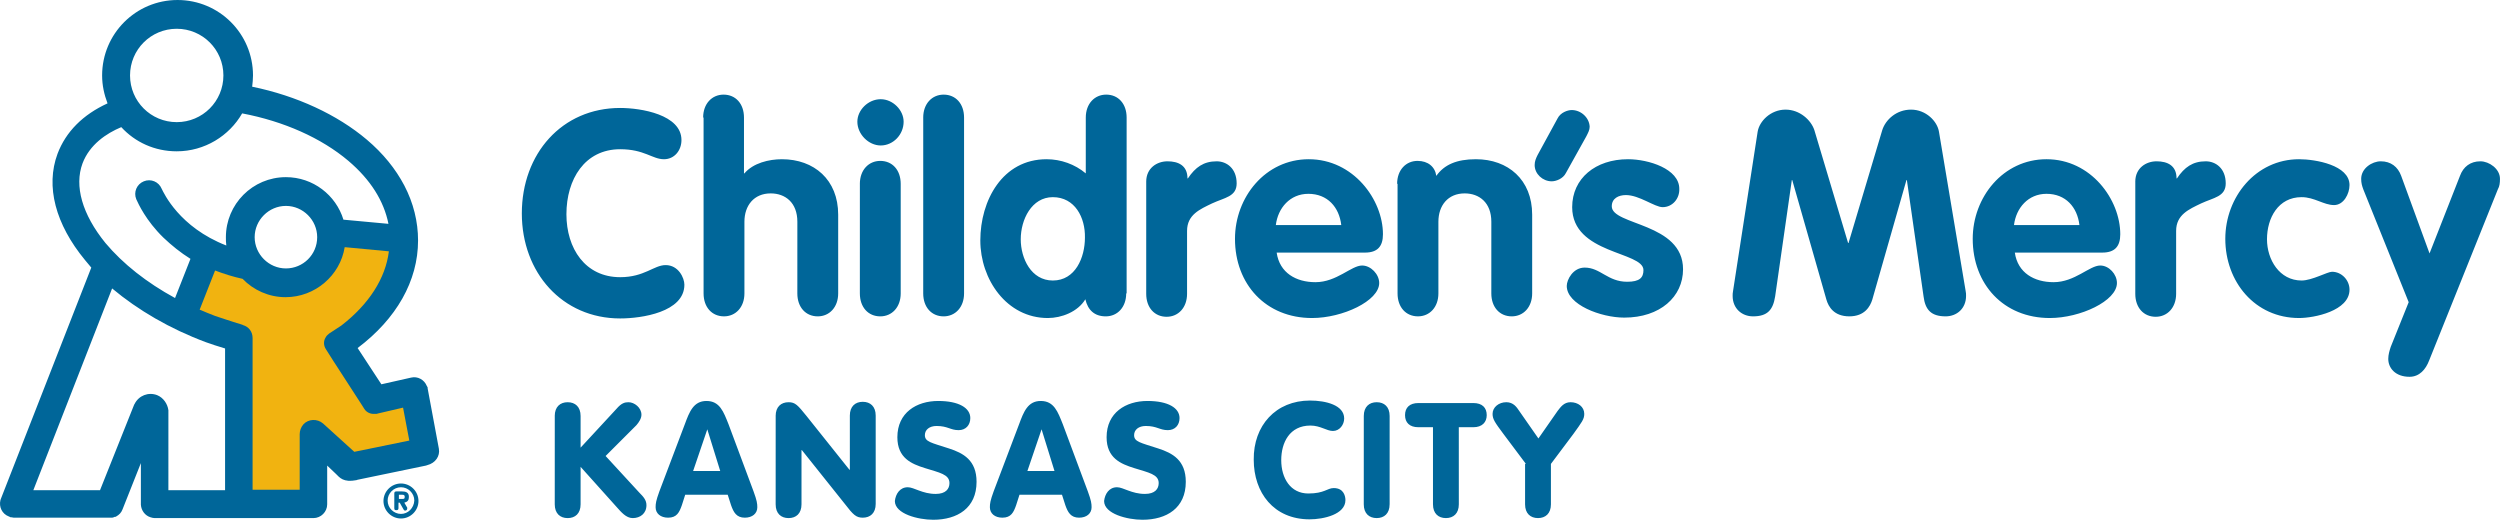<svg id="a" xmlns="http://www.w3.org/2000/svg" viewBox="0 0 599.802 124.7"><defs><style>.b{fill:#069}.c{fill:#f1b310}</style></defs><path class="b" d="M96.202 116c-2.3 0-4.2 1.9-4.2 4.2s1.9 4.2 4.2 4.2 4.2-1.9 4.2-4.2-1.9-4.2-4.2-4.2m0 7.3c-1.7 0-3.2-1.4-3.2-3.2 0-1.7 1.4-3.2 3.2-3.2 1.7 0 3.2 1.4 3.2 3.2-.1 1.8-1.5 3.2-3.2 3.2"/><path class="b" d="M98.102 119.2c0-1.1-.8-1.3-1.7-1.3h-1.3c-.4 0-.5.2-.5.5v3.5c0 .4.1.5.5.5s.5-.2.5-.5v-1.3h.3l.9 1.6c.1.2.2.3.4.3.3 0 .5-.2.5-.5v-.2l-.7-1.2c.8-.2 1.1-.6 1.1-1.4m-1.6.5h-.8v-1h.8c.4 0 .6.1.6.5 0 .5-.2.5-.6.5m8.8-12l-2.7-14.5V93q0-.1-.1-.2 0-.1-.1-.2c-.6-1.5-2.2-2.4-3.8-2l-7.1 1.6-5.7-8.7c9.3-7 14.5-16.1 14.5-25.8 0-4.5-1.1-9-3.3-13.2-2.1-4-5.1-7.7-9-11-7.1-6-16.8-10.5-27.5-12.7.1-.9.2-1.8.2-2.7 0-10-8.1-18.1-18.1-18.1s-18.1 8.1-18.1 18.1c0 2.4.5 4.6 1.3 6.7-5.9 2.7-10 6.8-12 12.1-2.9 7.8-.5 16.9 6.6 25.5l1.5 1.8-21.7 55.5c0 .1-.1.2-.1.3-.4 1.6.4 3.3 2 3.9.1 0 .2.1.2.1q.1 0 .2.1h.2c.2 0 .4.1.6.1h23.6c.2 0 .4-.1.6-.2h.2c.1 0 .1-.1.2-.1.7-.4 1.2-.9 1.5-1.7l4.4-11.1v10c.1 1.4 1 2.6 2.3 3 .3.1.7.2 1 .2h38.1c1.8 0 3.3-1.5 3.3-3.3v-9.3l2.1 2c.9.9 1.8 2.1 4.9 1.5.1 0 .2-.1.3-.1l16.4-3.4c.1 0 .2-.1.3-.1 2-.5 3.1-2.2 2.8-3.9m-64.9-9.3c-.2-1.5-1.2-3-2.7-3.6-2.1-.8-4.4.1-5.4 2.1-.1.1-.1.2-.2.4l-8.1 20.3h-16l18.9-48.4c6.2 5.2 13.9 9.7 22.5 12.9 1.1.4 2.9 1 4.6 1.5v34h-13.6V98.4zm20.7-41.5c0-4.1 3.4-7.5 7.5-7.5s7.5 3.4 7.5 7.5c0 4.2-3.4 7.5-7.5 7.5s-7.5-3.4-7.5-7.5m-18.7-50c6.2 0 11.2 5 11.2 11.2s-5 11.2-11.2 11.2-11.2-5-11.2-11.2c0-6.2 5-11.2 11.2-11.2m-22.6 32.3c1.7-4.5 5.7-7.2 9.3-8.7 3.3 3.6 8 5.8 13.3 5.8 6.7 0 12.6-3.7 15.7-9.1 10 1.9 19 5.9 25.5 11.4 5.3 4.5 8.5 9.6 9.6 15.1l-10.8-1c-1.8-5.9-7.3-10.2-13.8-10.2-8 0-14.4 6.5-14.4 14.4 0 .7 0 1.3.1 2-11.3-4.4-15-12.6-15.5-13.6-.7-1.7-2.6-2.5-4.3-1.8s-2.5 2.6-1.8 4.3c.5 1.1 2.3 5.1 6.5 9.2 2 1.9 4.1 3.6 6.5 5.1l-3.7 9.4c-6.8-3.7-12.5-8.2-16.7-13.2-5.6-6.9-7.5-13.7-5.5-19.1m129-13.3c5 0 14.7 1.6 14.7 7.7 0 2.5-1.7 4.6-4.2 4.6-2.8 0-4.7-2.4-10.5-2.4-8.5 0-12.9 7.2-12.9 15.6 0 8.2 4.5 15.1 12.9 15.1 5.8 0 8.1-2.9 10.9-2.9 3.1 0 4.5 3.1 4.5 4.7 0 6.6-10.3 8.1-15.4 8.1-13.9 0-23.6-11-23.6-25.2 0-14.3 9.6-25.3 23.6-25.3m19.9 2.3c0-3.3 2.1-5.5 4.9-5.5 2.9 0 4.9 2.2 4.9 5.5v13.4h.1c2.1-2.5 5.9-3.4 9-3.4 7.7 0 13.5 4.9 13.5 13.3v18.9c0 3.3-2.1 5.5-4.9 5.5-2.9 0-4.9-2.2-4.9-5.5V53.2c0-4.6-2.9-6.8-6.4-6.8-4 0-6.3 2.9-6.3 6.8v17.2c0 3.3-2.1 5.5-4.9 5.5-2.9 0-4.9-2.2-4.9-5.5V28.2h-.1zm37.6 15.9c0-3.3 2.1-5.5 4.9-5.5 2.9 0 4.9 2.2 4.9 5.5v26.3c0 3.3-2.1 5.5-4.9 5.5-2.9 0-4.9-2.2-4.9-5.5V44.1zm10.5-14.9c0 3.1-2.5 5.7-5.5 5.7-2.9 0-5.6-2.7-5.6-5.7 0-2.8 2.6-5.4 5.6-5.4 2.9 0 5.5 2.6 5.5 5.4m4.7-1c0-3.3 2.1-5.5 4.9-5.5 2.9 0 4.9 2.2 4.9 5.5v42.2c0 3.3-2.1 5.5-4.9 5.5-2.9 0-4.9-2.2-4.9-5.5V28.2zm31.1 19.1c-5.1 0-7.7 5.4-7.7 10.1 0 4.6 2.5 9.9 7.7 9.9 5.4 0 7.7-5.5 7.7-10.3.1-4.8-2.4-9.7-7.7-9.7m17.6 23.1c0 3.3-2.1 5.5-4.9 5.5-2.7 0-4.3-1.5-4.9-4.1-1.8 3-5.7 4.5-9 4.5-9.9 0-16.2-9.3-16.2-18.6 0-9.6 5.3-19.5 15.9-19.5 3.4 0 6.8 1.2 9.4 3.4V28.2c0-3.3 2.1-5.5 4.9-5.5 2.9 0 4.9 2.2 4.9 5.5v42.2h-.1zm4.8-26.8c0-3.3 2.6-4.9 5.1-4.9 2.6 0 4.8 1 4.8 4.1h.1c1.8-2.7 3.8-4.1 6.9-4.1 2.4 0 4.8 1.7 4.8 5.3 0 3.2-2.9 3.4-5.9 4.8-2.9 1.4-6 2.7-6 6.6v15.1c0 3.3-2.1 5.5-4.9 5.5-2.9 0-4.9-2.2-4.9-5.5V43.6zm46.8 10.4c-.5-4.3-3.3-7.5-7.9-7.5-4.4 0-7.3 3.4-7.8 7.5h15.7zm-15.5 6.6c.7 4.9 4.7 7.1 9.3 7.1 5.1 0 8.6-4 11.2-4 2.1 0 4.1 2.1 4.1 4.2 0 4.3-8.8 8.4-16.1 8.4-11.1 0-18.5-8.1-18.5-19 0-10 7.3-19.1 17.7-19.1 10.7 0 17.8 9.7 17.8 18 0 2.9-1.3 4.4-4.3 4.4h-21.2zm28.9-16.5c0-3.3 2.1-5.5 4.9-5.5 2.5 0 4.2 1.4 4.5 3.6 1.9-2.7 4.9-4 9.5-4 7.7 0 13.5 4.9 13.5 13.3v18.9c0 3.3-2.1 5.5-4.9 5.5-2.9 0-4.9-2.2-4.9-5.5V53.2c0-4.6-2.9-6.8-6.4-6.8-4 0-6.3 2.9-6.3 6.8v17.2c0 3.3-2.1 5.5-4.9 5.5-2.9 0-4.9-2.2-4.9-5.5V44.1h-.1zm63.7 5.6c-1.9 0-5.6-2.9-8.8-2.9-1.8 0-3.4.8-3.4 2.7 0 4.6 17.1 3.9 17.1 15.1 0 6.6-5.5 11.6-14.1 11.6-5.6 0-13.8-3.1-13.8-7.6 0-1.5 1.5-4.4 4.3-4.4 3.8 0 5.5 3.4 10.2 3.4 3 0 3.9-1 3.9-2.8 0-4.5-17.1-3.8-17.1-15.1 0-6.9 5.6-11.5 13.4-11.5 4.9 0 12.3 2.3 12.3 7.1.1 2.3-1.6 4.4-4 4.4m22.8-18.1c.4-2.5 3.1-5.3 6.7-5.3 3.4 0 6.1 2.5 6.9 4.9l8.1 27.1h.1l8.1-27.1c.8-2.5 3.4-4.9 6.9-4.9 3.6 0 6.3 2.8 6.7 5.3l6.4 38.2c.1.4.1.8.1 1.2 0 3-2.2 4.9-4.9 4.9-3.5 0-4.9-1.6-5.3-4.8l-4-27.9h-.1l-8.2 28.7c-.5 1.6-1.8 4-5.5 4s-5-2.3-5.5-4l-8.2-28.7h-.1l-4 27.9c-.5 3.2-1.8 4.8-5.3 4.8-2.7 0-4.9-1.9-4.9-4.9 0-.3 0-.8.1-1.2l5.9-38.2zm77.2 22.4c-.5-4.3-3.3-7.5-7.9-7.5-4.4 0-7.3 3.4-7.8 7.5h15.7zm-15.5 6.6c.7 4.9 4.7 7.1 9.3 7.1 5.1 0 8.6-4 11.2-4 2.1 0 4 2.1 4 4.2 0 4.3-8.8 8.4-16.1 8.4-11.1 0-18.5-8.1-18.5-19 0-10 7.3-19.1 17.7-19.1 10.7 0 17.7 9.7 17.7 18 0 2.9-1.3 4.4-4.3 4.4h-21zm28.9-17c0-3.3 2.6-4.9 5.1-4.9 2.6 0 4.8 1 4.8 4.1h.1c1.8-2.7 3.8-4.1 6.9-4.1 2.4 0 4.8 1.7 4.8 5.3 0 3.2-2.9 3.4-5.9 4.8-2.9 1.4-6 2.7-6 6.6v15.1c0 3.3-2.1 5.5-4.9 5.5-2.9 0-4.9-2.2-4.9-5.5V43.6zm47.7 5.6c-2.5 0-4.7-1.9-7.8-1.9-5.6 0-8.3 5-8.3 10.1 0 4.9 3 9.9 8.3 9.9 2.5 0 6.2-2.1 7.3-2.1 2.3 0 4.2 2 4.2 4.3 0 5.1-8.5 6.8-12.1 6.8-10.6 0-17.7-8.7-17.7-19 0-10 7.3-19.1 17.7-19.1 3.9 0 12.1 1.4 12.1 6.2 0 2.1-1.4 4.8-3.7 4.8m7-3.8c-.3-.8-.5-1.5-.5-2.5 0-2.5 2.6-4.2 4.7-4.2 2.4 0 4.1 1.3 4.9 3.5l6.8 18.6 7.3-18.6c.8-2.2 2.5-3.5 4.9-3.5 2.1 0 4.7 1.8 4.7 4.2 0 1-.1 1.8-.5 2.5l-16.5 41.1c-.8 2.1-2.3 3.9-4.7 3.9-3.4 0-5.1-2.1-5.1-4.3 0-1 .3-2 .6-2.9l4.3-10.7-10.9-27.1zm-189.9-19c-1 0-2.7.6-3.4 2l-4.8 8.8c-.4.8-.7 1.5-.7 2.4 0 2.1 1.9 3.9 4.1 3.9 1 0 2.7-.6 3.4-2l4.9-8.8c.4-.8.8-1.5.8-2.3-.1-2.2-2.1-4-4.3-4m-244 73.4c0-2.2 1.3-3.3 3.1-3.3s3.1 1.1 3.1 3.3v7.6l8.6-9.3c1.2-1.4 2-1.6 2.9-1.6 1.4 0 3.1 1.3 3.1 3 0 .9-.6 1.8-1.2 2.5l-7.4 7.4 8.1 8.8c1 1 1.7 1.8 1.7 3 0 2-1.5 3.1-3.3 3.1-1.6 0-2.8-1.5-3.8-2.6l-8.7-9.7v9c0 2.2-1.3 3.3-3.1 3.3s-3.1-1.1-3.1-3.3V99.8zm31.2 2c1.1-3 2.1-5.6 5.2-5.6 3.2 0 4.1 2.6 5.3 5.6l6 16.1c.8 2.2.9 2.9.9 3.8 0 1.5-1.2 2.5-3 2.5-2 0-2.7-1.3-3.3-3l-.8-2.5h-10.2l-.8 2.5c-.6 1.7-1.2 3-3.3 3-1.8 0-3-1-3-2.5 0-.9.1-1.6.9-3.8l6.1-16.1zm5.4 1.2l-3.4 10h6.5l-3.1-10zm16.4-3.2c0-2.2 1.3-3.3 3.1-3.3 1.6 0 2.2.7 4.3 3.3l10.3 12.9h.1v-13c0-2.2 1.3-3.3 3.1-3.3s3.1 1.1 3.1 3.3v21.2c0 2.2-1.3 3.3-3.1 3.3-1.6 0-2.3-.7-4.3-3.3l-10.3-12.9h-.1v13c0 2.2-1.3 3.3-3.1 3.3s-3.1-1.1-3.1-3.3V99.8zm31.7 17.1c1.5 0 3.5 1.6 6.7 1.6 2.4 0 3.3-1.2 3.3-2.6 0-2.1-2.4-2.5-5.9-3.6-3.2-1-6.6-2.4-6.6-7.4 0-5.9 4.6-8.7 9.8-8.7 5 0 7.7 1.7 7.7 4.1 0 1.7-1.1 2.9-2.8 2.9-2 0-2.6-1-5.3-1-1.7 0-2.8.9-2.8 2.2 0 1.6 1.5 1.8 5.8 3.2 3.4 1.1 6.6 2.8 6.6 8 0 6.3-4.6 9.1-10.4 9.1-3.6 0-9.2-1.4-9.2-4.5.2-1.7 1.2-3.3 3.1-3.3m26.7-15.1c1.1-3 2.1-5.6 5.2-5.6 3.2 0 4.1 2.6 5.3 5.6l6 16.1c.8 2.2.9 2.9.9 3.8 0 1.5-1.2 2.5-3 2.5-2 0-2.7-1.3-3.3-3l-.8-2.5h-10.2l-.8 2.5c-.6 1.7-1.2 3-3.3 3-1.8 0-3-1-3-2.5 0-.9.1-1.6.9-3.8l6.1-16.1zm5.4 1.2l-3.4 10h6.5l-3.1-10zm18.1 13.9c1.5 0 3.5 1.6 6.7 1.6 2.4 0 3.3-1.2 3.3-2.6 0-2.1-2.4-2.5-5.9-3.6-3.2-1-6.6-2.4-6.6-7.4 0-5.9 4.6-8.7 9.8-8.7 5 0 7.7 1.7 7.7 4.1 0 1.7-1.1 2.9-2.8 2.9-2 0-2.6-1-5.3-1-1.7 0-2.8.9-2.8 2.2 0 1.6 1.5 1.8 5.8 3.2 3.4 1.1 6.6 2.8 6.6 8 0 6.3-4.6 9.1-10.4 9.1-3.6 0-9.2-1.4-9.2-4.5.2-1.7 1.2-3.3 3.1-3.3m46.3-20.8c3.8 0 8.2 1.1 8.2 4.3 0 1.5-1.1 3-2.7 3-1.5 0-3-1.3-5.4-1.3-5 0-7 4.1-7 8.3 0 4.3 2.2 8 6.5 8 3.9 0 4.5-1.3 6.1-1.3 2.5 0 2.8 2.1 2.8 2.9 0 3.4-5.2 4.6-8.6 4.6-8.6 0-13.4-6.4-13.4-14.3-.1-8.2 5.3-14.2 13.5-14.2m19.1 24.9c0 2.2-1.3 3.3-3.1 3.3s-3.1-1.1-3.1-3.3V99.8c0-2.2 1.3-3.3 3.1-3.3s3.1 1.1 3.1 3.3V121zm10.4-18.5h-3.5c-2.1 0-3.2-1.1-3.2-2.9s1.1-2.9 3.2-2.9h13.2c2.1 0 3.2 1.1 3.2 2.9 0 1.7-1.1 2.9-3.2 2.9h-3.5V121c0 2.2-1.3 3.3-3.1 3.3s-3.1-1.1-3.1-3.3v-18.5zm22.3 8.8l-5.4-7.2c-2-2.7-2.6-3.5-2.6-4.8 0-1.6 1.5-2.8 3.3-2.8 1.7 0 2.5 1.2 3.1 2.1l4.6 6.6 4.6-6.6c.7-.9 1.5-2.1 3.1-2.1 1.8 0 3.3 1.1 3.3 2.8 0 1.3-.6 2-2.6 4.8l-5.4 7.2v9.7c0 2.2-1.3 3.3-3.1 3.3s-3.1-1.1-3.1-3.3v-9.7h.2z"/><path class="c" d="M81.902 78.1l-2.9 1.9c-.4.3-.7.6-.9 1-.5.8-.5 1.9.1 2.8l1.9 3c.1.1.1.2.2.3l6.6 10.2.5.8c.5.8 1.4 1.2 2.2 1.2h.5c.2 0 .4 0 .6-.1l6-1.4 1.5 7.9-13.2 2.7-7.5-6.8c-1.4-1.2-3.5-1.1-4.7.2-.6.7-.9 1.5-.9 2.4v13.3h-11.3V81.1c0-1.5-.9-2.7-2.3-3.1-.1-.1-.3-.1-.5-.2-.3-.1-.6-.2-1-.3-1.5-.5-4.1-1.3-5.2-1.7-1.3-.5-2.5-1-3.7-1.5l3.7-9.4c2.1.8 4.3 1.5 6.6 2 2.6 2.7 6.3 4.4 10.3 4.4 7.1 0 13.1-5.2 14.2-12l10.6 1c-.8 6.5-4.8 12.7-11.4 17.8"/></svg>